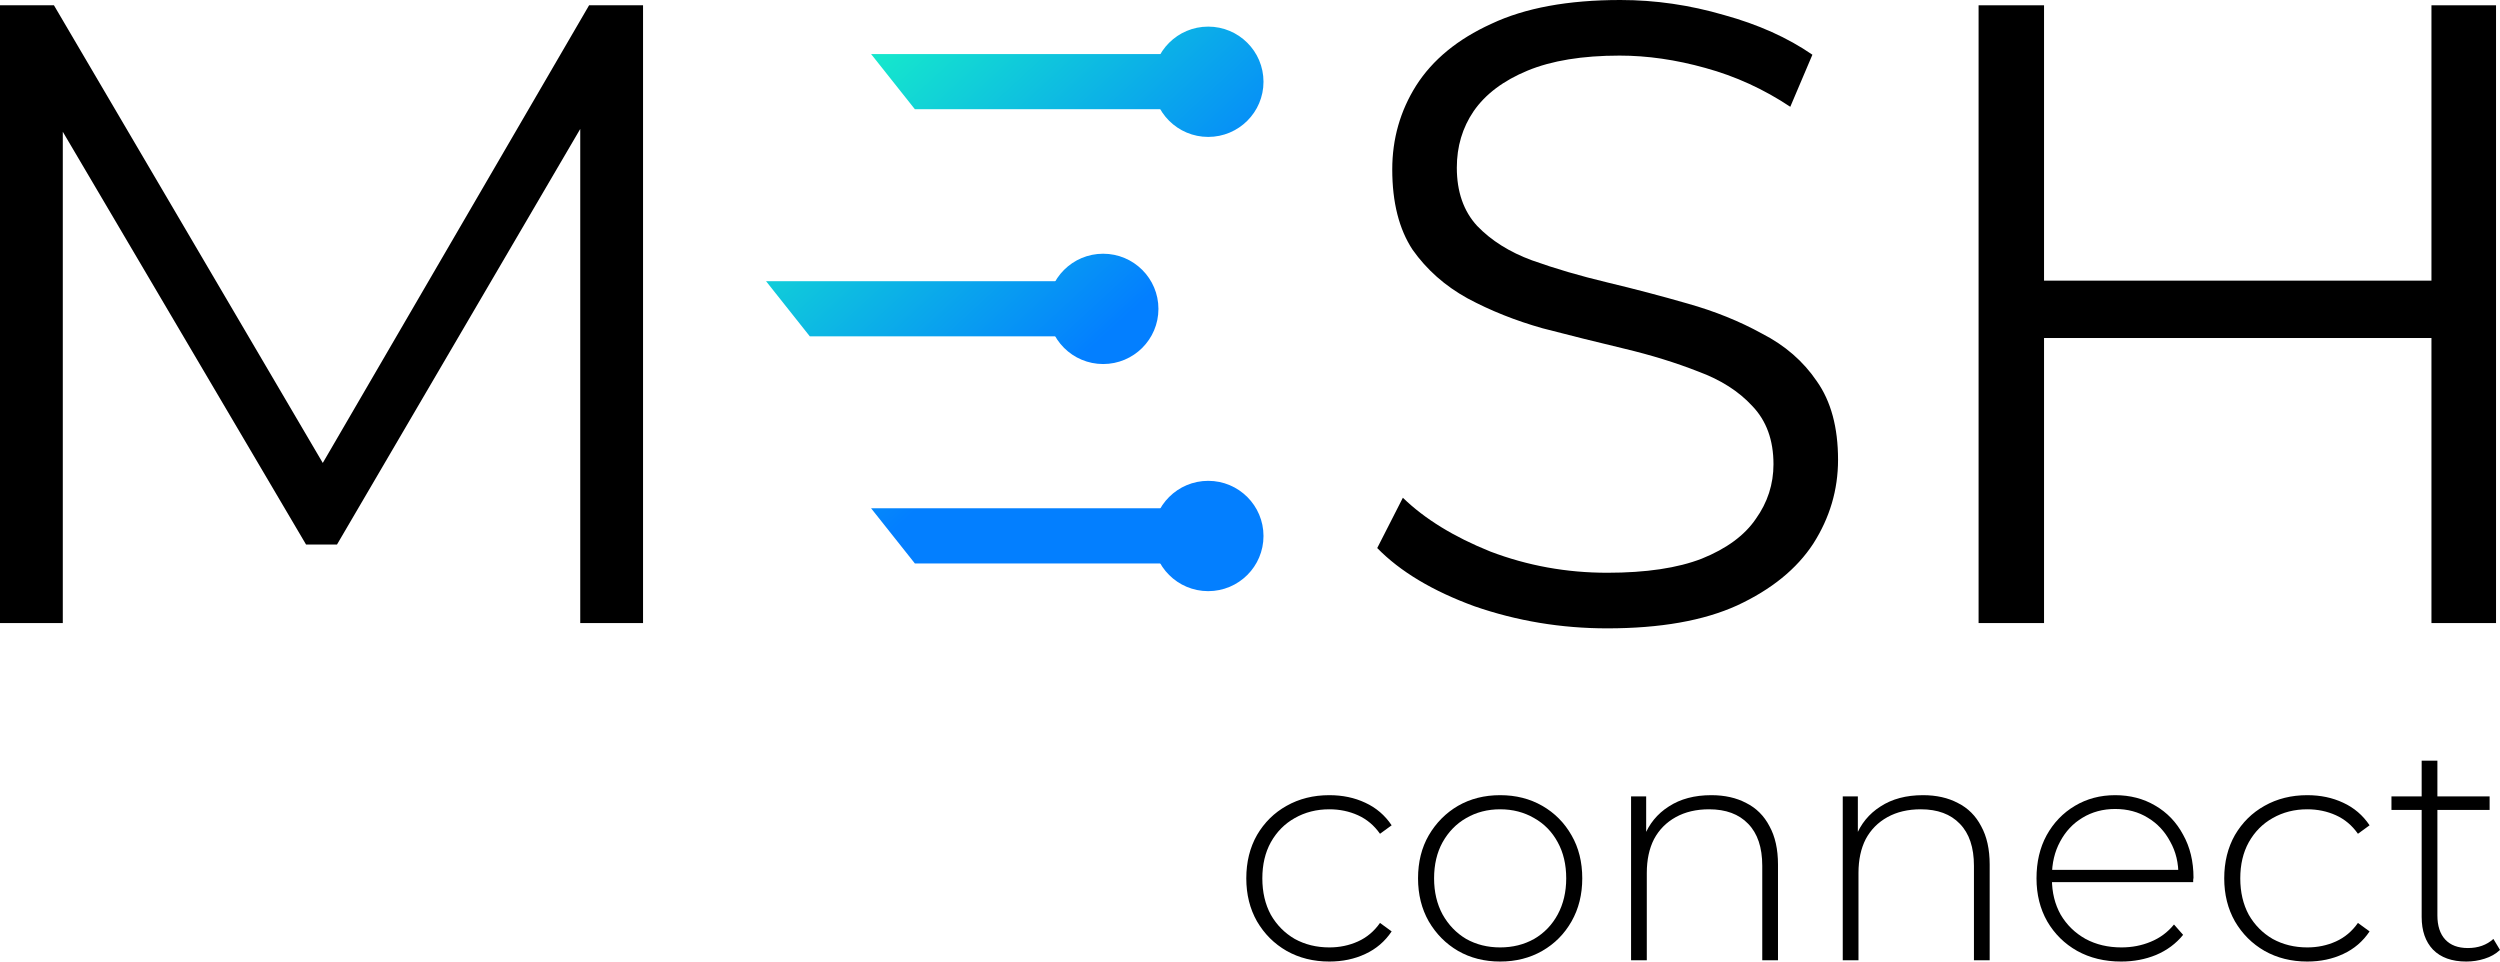 <svg xmlns="http://www.w3.org/2000/svg" width="100%" height="100%" display="block" viewBox="0 0 377 145" fill="none"><g clip-path="url(#clip0_2053_2)"><path d="M366.664 0.799H376.401V93.958H366.664V0.799ZM308.241 93.958H298.371V0.799H308.241V93.958ZM367.598 50.972H307.174V42.321H367.598V50.972Z" fill="currentColor"></path><path d="M242.365 94.756C235.429 94.756 228.759 93.647 222.357 91.429C216.043 89.122 211.153 86.194 207.685 82.645L211.553 75.059C214.843 78.254 219.245 80.96 224.758 83.178C230.36 85.307 236.229 86.372 242.365 86.372C248.234 86.372 252.991 85.662 256.637 84.242C260.372 82.734 263.084 80.738 264.773 78.254C266.552 75.769 267.441 73.019 267.441 70.002C267.441 66.365 266.374 63.437 264.24 61.219C262.195 59.001 259.482 57.271 256.103 56.029C252.724 54.698 248.989 53.544 244.899 52.568C240.808 51.592 236.718 50.572 232.628 49.507C228.537 48.354 224.758 46.846 221.29 44.983C217.911 43.119 215.154 40.679 213.02 37.663C210.975 34.558 209.952 30.521 209.952 25.552C209.952 20.939 211.153 16.724 213.553 12.909C216.043 9.005 219.823 5.9 224.891 3.593C229.96 1.198 236.451 0 244.365 0C249.612 0 254.814 0.754 259.971 2.262C265.129 3.682 269.575 5.678 273.31 8.251L269.975 16.103C265.974 13.441 261.705 11.49 257.17 10.248C252.724 9.005 248.411 8.384 244.232 8.384C238.63 8.384 234.006 9.138 230.36 10.647C226.714 12.155 224.002 14.196 222.224 16.769C220.534 19.253 219.689 22.092 219.689 25.286C219.689 28.924 220.712 31.852 222.757 34.07C224.891 36.288 227.648 38.018 231.027 39.26C234.495 40.502 238.274 41.611 242.365 42.587C246.455 43.563 250.501 44.628 254.503 45.781C258.593 46.934 262.328 48.443 265.707 50.306C269.175 52.08 271.932 54.476 273.977 57.492C276.111 60.509 277.178 64.457 277.178 69.337C277.178 73.862 275.933 78.076 273.443 81.98C270.953 85.795 267.13 88.9 261.972 91.296C256.904 93.603 250.368 94.756 242.365 94.756Z" fill="currentColor"></path><path d="M0 93.958V0.799H8.136L50.82 73.463H46.551L88.834 0.799H96.971V93.958H87.501V15.571H89.768L50.82 82.113H46.151L6.936 15.571H9.47V93.958H0Z" fill="CurrentColor"></path><path d="M131.361 8.153H182.159V16.471H137.962L131.361 8.153Z" fill="url(#paint0_linear_2053_2)"></path><path d="M190.535 12.331C190.535 16.924 186.802 20.648 182.198 20.648C177.594 20.648 173.861 16.924 173.861 12.331C173.861 7.737 177.594 4.013 182.198 4.013C186.802 4.013 190.535 7.737 190.535 12.331Z" fill="url(#paint1_linear_2053_2)"></path><path d="M115.518 42.402H166.317V50.72H122.119L115.518 42.402Z" fill="url(#paint2_linear_2053_2)"></path><path d="M174.692 46.58C174.692 51.173 170.959 54.897 166.355 54.897C161.751 54.897 158.019 51.173 158.019 46.58C158.019 41.986 161.751 38.262 166.355 38.262C170.959 38.262 174.692 41.986 174.692 46.58Z" fill="url(#paint3_linear_2053_2)"></path><path d="M131.361 76.65H182.159V84.968H137.962L131.361 76.65Z" fill="url(#paint4_linear_2053_2)"></path><path d="M190.535 80.828C190.535 85.421 186.802 89.145 182.198 89.145C177.594 89.145 173.861 85.421 173.861 80.828C173.861 76.234 177.594 72.51 182.198 72.51C186.802 72.51 190.535 76.234 190.535 80.828Z" fill="url(#paint5_linear_2053_2)"></path><path d="M200.466 145C198.062 145 195.911 144.464 194.013 143.391C192.147 142.318 190.661 140.834 189.554 138.941C188.478 137.047 187.941 134.886 187.941 132.456C187.941 129.994 188.478 127.817 189.554 125.923C190.661 124.03 192.147 122.563 194.013 121.521C195.911 120.448 198.062 119.912 200.466 119.912C202.458 119.912 204.261 120.29 205.874 121.048C207.519 121.805 208.847 122.941 209.86 124.456L208.104 125.734C207.218 124.472 206.111 123.541 204.783 122.941C203.455 122.342 202.016 122.042 200.466 122.042C198.536 122.042 196.797 122.484 195.247 123.367C193.729 124.219 192.527 125.434 191.641 127.012C190.787 128.558 190.36 130.373 190.36 132.456C190.36 134.539 190.787 136.369 191.641 137.947C192.527 139.493 193.729 140.708 195.247 141.592C196.797 142.444 198.536 142.87 200.466 142.87C202.016 142.87 203.455 142.57 204.783 141.97C206.111 141.371 207.218 140.44 208.104 139.178L209.86 140.456C208.847 141.97 207.519 143.107 205.874 143.864C204.261 144.621 202.458 145 200.466 145Z" fill="currentColor"></path><path d="M226.223 145C223.85 145 221.731 144.464 219.865 143.391C218.031 142.318 216.56 140.834 215.453 138.941C214.378 137.047 213.84 134.886 213.84 132.456C213.84 129.994 214.378 127.833 215.453 125.971C216.56 124.077 218.031 122.594 219.865 121.521C221.731 120.448 223.85 119.912 226.223 119.912C228.595 119.912 230.714 120.448 232.58 121.521C234.446 122.594 235.917 124.077 236.992 125.971C238.068 127.833 238.605 129.994 238.605 132.456C238.605 134.886 238.068 137.047 236.992 138.941C235.917 140.834 234.446 142.318 232.58 143.391C230.714 144.464 228.595 145 226.223 145ZM226.223 142.87C228.12 142.87 229.828 142.444 231.347 141.592C232.865 140.708 234.051 139.477 234.905 137.9C235.759 136.322 236.186 134.507 236.186 132.456C236.186 130.373 235.759 128.558 234.905 127.012C234.051 125.434 232.865 124.219 231.347 123.367C229.828 122.484 228.12 122.042 226.223 122.042C224.325 122.042 222.617 122.484 221.099 123.367C219.612 124.219 218.426 125.434 217.541 127.012C216.687 128.558 216.26 130.373 216.26 132.456C216.26 134.507 216.687 136.322 217.541 137.9C218.426 139.477 219.612 140.708 221.099 141.592C222.617 142.444 224.325 142.87 226.223 142.87Z" fill="currentColor"></path><path d="M258.063 119.912C260.087 119.912 261.842 120.306 263.329 121.095C264.847 121.852 266.017 123.02 266.84 124.598C267.694 126.144 268.121 128.069 268.121 130.373V144.811H265.749V130.562C265.749 127.785 265.037 125.671 263.614 124.219C262.222 122.768 260.261 122.042 257.731 122.042C255.801 122.042 254.125 122.436 252.702 123.225C251.278 124.014 250.187 125.119 249.428 126.539C248.701 127.959 248.337 129.663 248.337 131.651V144.811H245.965V120.101H248.242V126.965L247.91 126.207C248.669 124.251 249.918 122.72 251.658 121.616C253.397 120.48 255.532 119.912 258.063 119.912Z" fill="currentColor"></path><path d="M289.985 119.912C292.009 119.912 293.765 120.306 295.251 121.095C296.769 121.852 297.94 123.02 298.762 124.598C299.616 126.144 300.043 128.069 300.043 130.373V144.811H297.671V130.562C297.671 127.785 296.959 125.671 295.536 124.219C294.144 122.768 292.183 122.042 289.653 122.042C287.724 122.042 286.047 122.436 284.624 123.225C283.201 124.014 282.109 125.119 281.35 126.539C280.623 127.959 280.259 129.663 280.259 131.651V144.811H277.887V120.101H280.164V126.965L279.832 126.207C280.591 124.251 281.841 122.72 283.58 121.616C285.32 120.48 287.455 119.912 289.985 119.912Z" fill="currentColor"></path><path d="M319.867 145C317.369 145 315.155 144.464 313.225 143.391C311.328 142.318 309.825 140.834 308.718 138.941C307.643 137.047 307.105 134.886 307.105 132.456C307.105 129.994 307.611 127.833 308.623 125.971C309.667 124.077 311.09 122.594 312.893 121.521C314.696 120.448 316.72 119.912 318.966 119.912C321.212 119.912 323.22 120.432 324.991 121.474C326.794 122.515 328.202 123.983 329.214 125.876C330.257 127.738 330.779 129.9 330.779 132.361C330.779 132.456 330.764 132.566 330.732 132.693C330.732 132.787 330.732 132.898 330.732 133.024H308.86V131.178H329.451L328.502 132.077C328.534 130.152 328.122 128.432 327.269 126.917C326.446 125.371 325.323 124.172 323.9 123.32C322.477 122.436 320.832 121.994 318.966 121.994C317.131 121.994 315.487 122.436 314.032 123.32C312.609 124.172 311.486 125.371 310.663 126.917C309.841 128.432 309.43 130.168 309.43 132.124V132.551C309.43 134.57 309.873 136.369 310.758 137.947C311.675 139.493 312.925 140.708 314.506 141.592C316.088 142.444 317.891 142.87 319.915 142.87C321.496 142.87 322.967 142.586 324.327 142.018C325.719 141.45 326.889 140.582 327.838 139.414L329.214 140.976C328.138 142.302 326.778 143.312 325.134 144.006C323.52 144.669 321.765 145 319.867 145Z" fill="currentColor"></path><path d="M347.939 145C345.535 145 343.384 144.464 341.486 143.391C339.62 142.318 338.134 140.834 337.027 138.941C335.951 137.047 335.414 134.886 335.414 132.456C335.414 129.994 335.951 127.817 337.027 125.923C338.134 124.03 339.62 122.563 341.486 121.521C343.384 120.448 345.535 119.912 347.939 119.912C349.931 119.912 351.734 120.29 353.347 121.048C354.992 121.805 356.32 122.941 357.332 124.456L355.577 125.734C354.691 124.472 353.584 123.541 352.256 122.941C350.928 122.342 349.488 122.042 347.939 122.042C346.009 122.042 344.27 122.484 342.72 123.367C341.202 124.219 340 125.434 339.114 127.012C338.26 128.558 337.833 130.373 337.833 132.456C337.833 134.539 338.26 136.369 339.114 137.947C340 139.493 341.202 140.708 342.72 141.592C344.27 142.444 346.009 142.87 347.939 142.87C349.488 142.87 350.928 142.57 352.256 141.97C353.584 141.371 354.691 140.44 355.577 139.178L357.332 140.456C356.32 141.97 354.992 143.107 353.347 143.864C351.734 144.621 349.931 145 347.939 145Z" fill="currentColor"></path><path d="M371.923 145C369.741 145 368.065 144.4 366.894 143.201C365.756 142.002 365.187 140.361 365.187 138.278V114.705H367.559V138.042C367.559 139.619 367.954 140.834 368.745 141.686C369.535 142.539 370.674 142.965 372.161 142.965C373.711 142.965 374.991 142.507 376.004 141.592L377 143.249C376.367 143.848 375.592 144.29 374.675 144.574C373.79 144.858 372.872 145 371.923 145ZM360.632 122.137V120.101H375.434V122.137H360.632Z" fill="currentColor"></path></g><defs><linearGradient id="paint0_linear_2053_2" x1="123.461" y1="17.454" x2="159.861" y2="56.934" gradientUnits="userSpaceOnUse"><stop stop-color="#15E6CD"></stop><stop offset="1" stop-color="#037FFF"></stop></linearGradient><linearGradient id="paint1_linear_2053_2" x1="123.461" y1="17.454" x2="159.861" y2="56.934" gradientUnits="userSpaceOnUse"><stop stop-color="#15E6CD"></stop><stop offset="1" stop-color="#037FFF"></stop></linearGradient><linearGradient id="paint2_linear_2053_2" x1="123.461" y1="17.454" x2="159.861" y2="56.935" gradientUnits="userSpaceOnUse"><stop stop-color="#15E6CD"></stop><stop offset="1" stop-color="#037FFF"></stop></linearGradient><linearGradient id="paint3_linear_2053_2" x1="123.461" y1="17.454" x2="159.861" y2="56.935" gradientUnits="userSpaceOnUse"><stop stop-color="#15E6CD"></stop><stop offset="1" stop-color="#037FFF"></stop></linearGradient><linearGradient id="paint4_linear_2053_2" x1="123.461" y1="17.454" x2="159.861" y2="56.934" gradientUnits="userSpaceOnUse"><stop stop-color="#15E6CD"></stop><stop offset="1" stop-color="#037FFF"></stop></linearGradient><linearGradient id="paint5_linear_2053_2" x1="123.461" y1="17.454" x2="159.861" y2="56.934" gradientUnits="userSpaceOnUse"><stop stop-color="#15E6CD"></stop><stop offset="1" stop-color="#037FFF"></stop></linearGradient><clipPath id="clip0_2053_2"><rect width="377" height="145" fill="currentColor"></rect></clipPath></defs></svg>